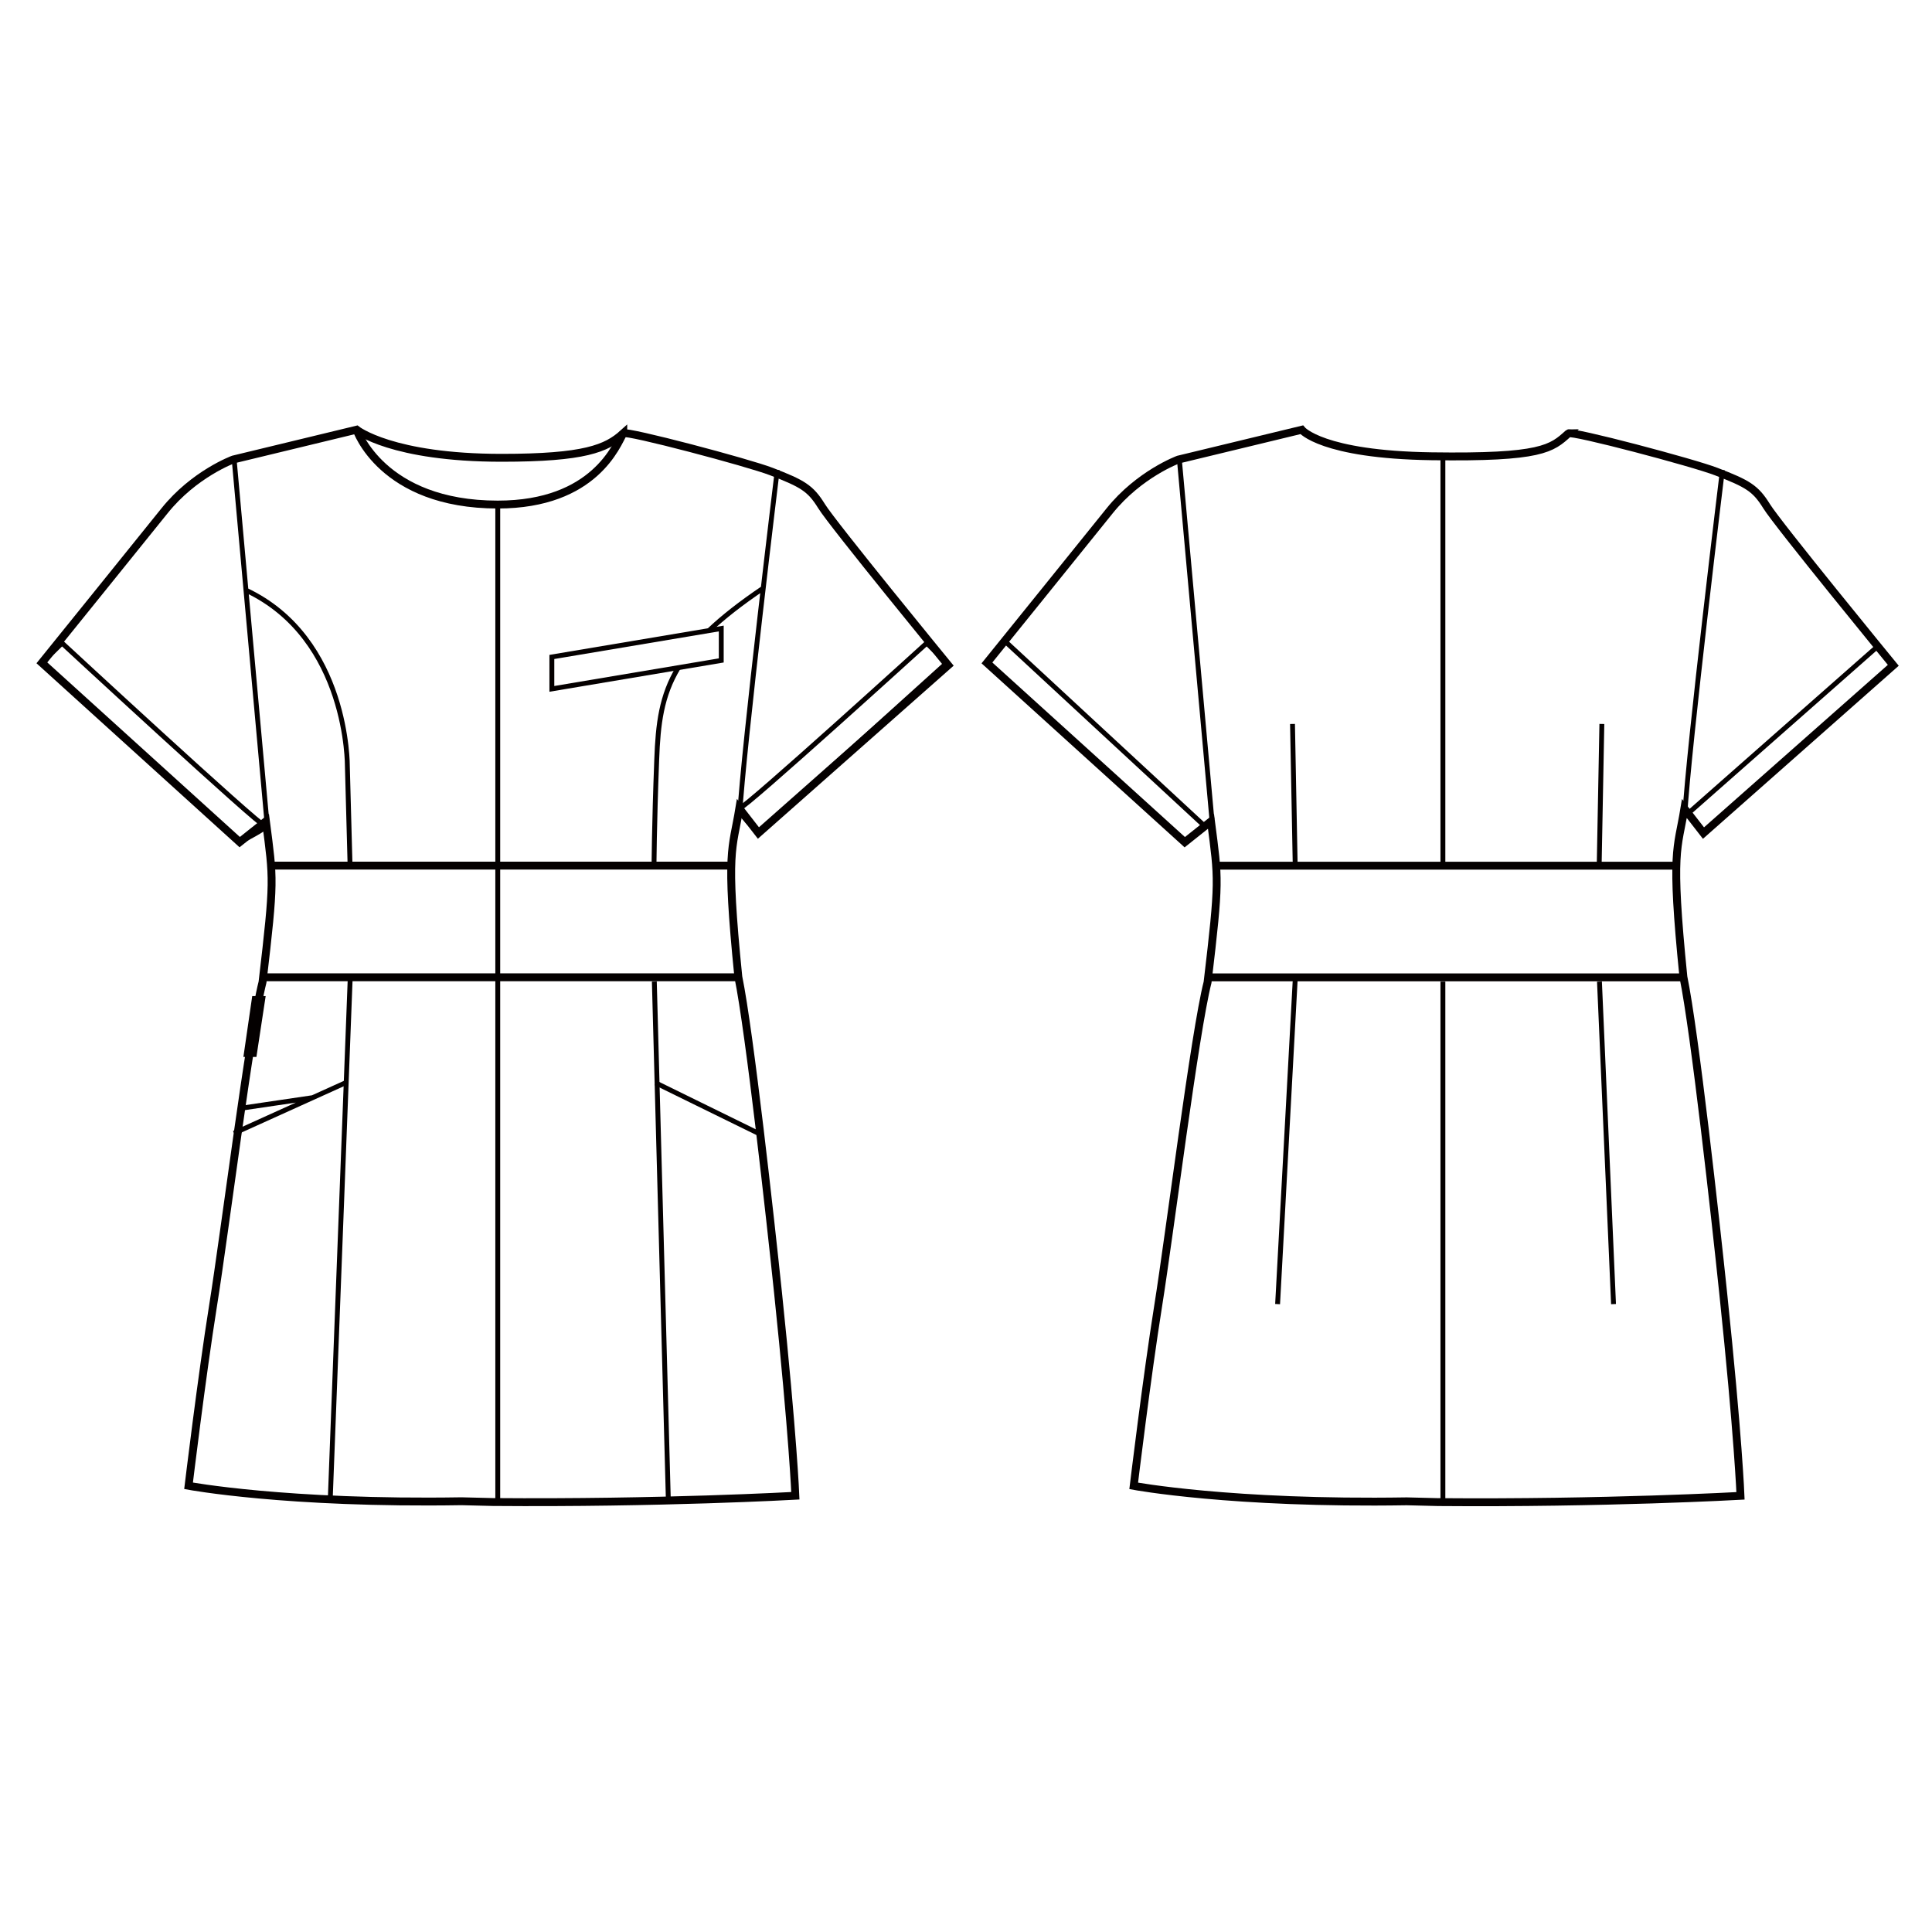 <?xml version="1.0" encoding="UTF-8"?>
<svg id="_レイヤー_1" data-name="レイヤー_1" xmlns="http://www.w3.org/2000/svg" version="1.1" viewBox="0 0 250 250">
  <!-- Generator: Adobe Illustrator 30.0.0, SVG Export Plug-In . SVG Version: 2.1.1 Build 123)  -->
  <defs>
    <style>
      .st0 {
        stroke-width: .63px;
      }

      .st0, .st1 {
        fill: none;
        stroke: #040000;
      }

      .st1 {
        stroke-width: 1.02px;
      }
    </style>
  </defs>
  <g>
    <path class="st1" d="M80.65,56.07c-2.17,1.96-4.99,3.17-15.74,3.17-14.21,0-18.76-3.64-18.76-3.64l-15.97,3.86s-5.06,1.85-8.9,6.65c-1.09,1.37-15.86,19.66-15.86,19.66l25.6,23.2,3.39-2.7c.98,7.58,1.12,7.55-.44,20.82-1.66,6.54-4.89,32.44-6.4,41.86-1.47,9.21-3.17,23.31-3.17,23.31,0,0,12.64,2.37,35.32,2,.23,0,4.04.1,4.04.1,21.6.18,39.16-.81,39.16-.81,0,0-.29-7.55-2.25-26.33-.97-9.3-3.66-33.63-5.13-40.82-1.67-16.54-.74-16.45.13-21.79l2.47,3.18,24.56-21.71s-14.98-18.28-16.4-20.6c-1.43-2.31-2.44-2.9-6.48-4.46-2.92-1.14-18.74-5.33-19.17-4.95Z"/>
    <path class="st0" d="M84.63,112.16s.02-5.25.35-13.88c.17-4.6.59-8.25,2.8-11.9M91.75,81.59c1.8-1.71,4.09-3.51,7.01-5.48M86.49,194.39l-1.82-67.38M42.72,194.39l2.61-68.2M45.3,112.09l-.35-12.91s.18-16.54-13.12-22.81M100.58,60.81s-4.36,35.75-4.88,44.82M30.28,59.24l4.23,46.8"/>
    <path class="st1" d="M34.32,126.46h61.17M35.06,112.01h59.9"/>
    <line class="st0" x1="64.41" y1="65.3" x2="64.41" y2="194.32"/>
    <path class="st0" d="M119.92,83.22l2.6,2.55-24.38,22.02s-3.17-3.18-2.46-3.18,24.24-21.39,24.24-21.39ZM8.02,83.22l-2.6,2.55,25.6,23.2s4-2.07,3.3-2.07-26.3-23.69-26.3-23.69ZM84.85,140.13l13.29,6.52M40.5,142.03l-9.28,1.37M44.67,140.13l-14.39,6.51"/>
    <path class="st1" d="M46.14,55.6s3.25,9.69,18.27,9.69c12.55,0,15.43-7.8,16.24-9.23"/>
    <path class="st0" d="M32.91,129.21h1.1l-1.1,7.24h-1.05l1.05-7.24ZM93.33,85.46l-21.92,3.68v-4.13l21.92-3.68v4.13Z"/>
  </g>
  <path class="st1" d="M202.95,56.08c-2.16,1.96-3.44,3.17-17.72,2.96-14.21-.21-16.79-3.43-16.79-3.43l-15.97,3.86s-5.05,1.85-8.9,6.65c-1.09,1.37-15.86,19.66-15.86,19.66l25.6,23.2,3.39-2.7c.98,7.58,1.13,7.55-.44,20.82-1.66,6.54-4.89,32.44-6.39,41.86-1.47,9.21-3.17,23.31-3.17,23.31,0,0,12.64,2.37,35.33,2,.22,0,4.04.1,4.04.1,21.6.18,39.15-.81,39.15-.81,0,0-.28-7.55-2.25-26.33-.97-9.3-3.66-33.62-5.14-40.82-1.67-16.54-.74-16.45.13-21.79l2.47,3.18,24.56-21.71s-14.98-18.28-16.4-20.6c-1.43-2.31-2.44-2.9-6.49-4.46-2.91-1.14-18.74-5.33-19.17-4.95Z"/>
  <path class="st0" d="M207.28,93.68l-.35,18.49M208.79,168.75l-1.82-41.73M165.32,168.75l2.31-42.55M167.25,93.68l.35,18.42M222.88,60.82s-4.36,35.74-4.88,44.82M152.59,59.25l4.23,46.8"/>
  <path class="st1" d="M156.62,126.47h61.17M157.36,112.02h59.89"/>
  <path class="st0" d="M186.71,127.02v67.31M186.71,59.04v52.98M130.32,83.23l25.59,23.69M218,105.64l24.66-21.73"/>
</svg>